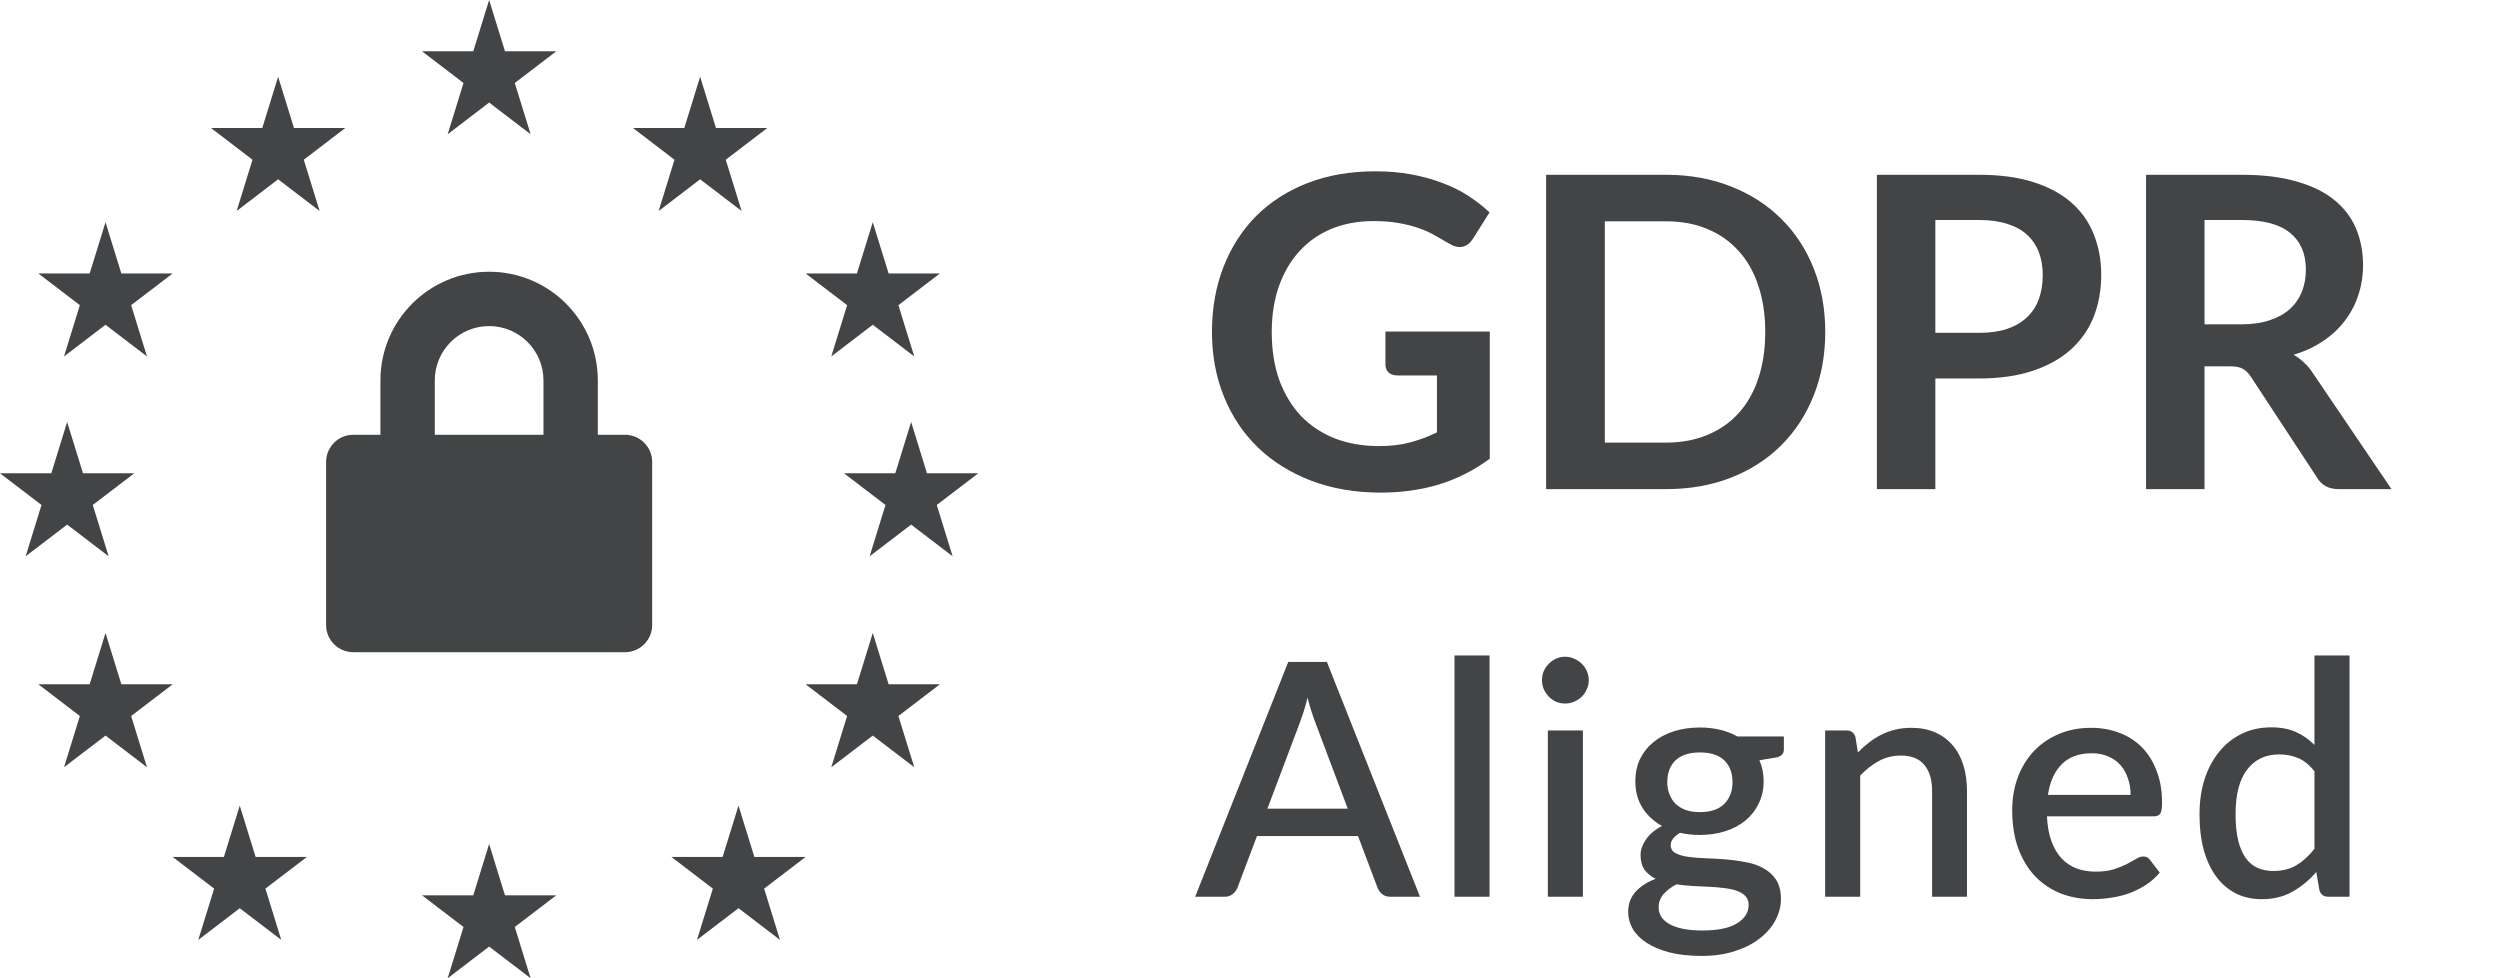 <svg width="92" height="36" viewBox="0 0 92 36" fill="none" xmlns="http://www.w3.org/2000/svg">
<path fill-rule="evenodd" clip-rule="evenodd" d="M18 0L18.583 1.887H20.471L18.944 3.054L19.527 4.941L18 3.774L16.474 4.941L17.057 3.054L15.53 1.887H17.417L18 0ZM18 31.059L18.583 32.947H20.471L18.944 34.113L19.527 36L18 34.834L16.474 36L17.057 34.113L15.53 32.947H17.417L18 31.059ZM26.348 4.711L25.765 2.824L25.182 4.711H23.294L24.821 5.878L24.238 7.765L25.765 6.598L27.291 7.765L26.708 5.878L28.235 4.711H26.348ZM32.118 8.177L32.701 10.064H34.588L33.061 11.23L33.645 13.118L32.118 11.951L30.591 13.118L31.174 11.23L29.647 10.064H31.534L32.118 8.177ZM32.701 25.182L32.118 23.294L31.535 25.182H29.647L31.174 26.349L30.591 28.235L32.118 27.069L33.645 28.235L33.061 26.349L34.588 25.182H32.701ZM3.883 8.177L4.465 10.064H6.353L4.826 11.23L5.409 13.118L3.883 11.951L2.355 13.118L2.939 11.23L1.412 10.064H3.3L3.883 8.177ZM34.112 17.417L33.53 15.529L32.946 17.417H31.059L32.586 18.583L32.003 20.471L33.53 19.305L35.056 20.471L34.473 18.583L36 17.417H34.112ZM2.471 15.529L3.054 17.417H4.941L3.414 18.583L3.998 20.471L2.471 19.305L0.944 20.471L1.527 18.583L0 17.417H1.888L2.471 15.529ZM4.466 25.182L3.883 23.294L3.299 25.182H1.412L2.939 26.349L2.356 28.235L3.883 27.069L5.409 28.235L4.826 26.349L6.353 25.182H4.466ZM27.177 29.647L27.76 31.534H29.647L28.12 32.701L28.703 34.588L27.177 33.422L25.649 34.588L26.233 32.701L24.706 31.534H26.593L27.177 29.647ZM10.818 4.711L10.235 2.824L9.652 4.711H7.765L9.292 5.878L8.709 7.765L10.235 6.598L11.762 7.765L11.179 5.878L12.706 4.711H10.818ZM8.823 29.647L9.407 31.535H11.294L9.767 32.701L10.35 34.588L8.823 33.423L7.297 34.588L7.88 32.701L6.353 31.535H8.24L8.823 29.647ZM20 16V14C20 12.895 19.105 12 18 12C16.895 12 16 12.895 16 14V16H20ZM14 14V16H13C12.448 16 12 16.448 12 17V23C12 23.552 12.448 24 13 24H23C23.552 24 24 23.552 24 23V17C24 16.448 23.552 16 23 16H22V14C22 11.791 20.209 10 18 10C15.791 10 14 11.791 14 14Z" fill="#424446"/>
<path d="M49.598 29.76L48.41 26.604C48.314 26.36 48.216 26.05 48.116 25.674C48.072 25.862 48.024 26.036 47.972 26.196C47.92 26.352 47.872 26.49 47.828 26.61L46.64 29.76H49.598ZM52.256 33H51.17C51.046 33 50.946 32.97 50.87 32.91C50.794 32.846 50.736 32.768 50.696 32.676L49.976 30.768H46.256L45.536 32.676C45.504 32.756 45.448 32.83 45.368 32.898C45.288 32.966 45.188 33 45.068 33H43.982L47.408 24.36H48.83L52.256 33ZM54.815 24.12V33H53.525V24.12H54.815ZM58.251 26.88V33H56.961V26.88H58.251ZM58.467 25.032C58.467 25.148 58.443 25.258 58.395 25.362C58.351 25.466 58.289 25.558 58.209 25.638C58.129 25.714 58.035 25.776 57.927 25.824C57.823 25.868 57.711 25.89 57.591 25.89C57.475 25.89 57.365 25.868 57.261 25.824C57.161 25.776 57.073 25.714 56.997 25.638C56.921 25.558 56.859 25.466 56.811 25.362C56.767 25.258 56.745 25.148 56.745 25.032C56.745 24.912 56.767 24.8 56.811 24.696C56.859 24.592 56.921 24.502 56.997 24.426C57.073 24.346 57.161 24.284 57.261 24.24C57.365 24.192 57.475 24.168 57.591 24.168C57.711 24.168 57.823 24.192 57.927 24.24C58.035 24.284 58.129 24.346 58.209 24.426C58.289 24.502 58.351 24.592 58.395 24.696C58.443 24.8 58.467 24.912 58.467 25.032ZM62.556 29.886C62.956 29.886 63.256 29.784 63.456 29.58C63.656 29.376 63.756 29.11 63.756 28.782C63.756 28.446 63.656 28.18 63.456 27.984C63.256 27.788 62.956 27.69 62.556 27.69C62.16 27.69 61.86 27.788 61.656 27.984C61.456 28.18 61.356 28.446 61.356 28.782C61.356 28.942 61.382 29.09 61.434 29.226C61.486 29.362 61.562 29.48 61.662 29.58C61.762 29.676 61.886 29.752 62.034 29.808C62.186 29.86 62.36 29.886 62.556 29.886ZM64.35 33.3C64.35 33.164 64.31 33.056 64.23 32.976C64.154 32.892 64.05 32.828 63.918 32.784C63.786 32.736 63.632 32.702 63.456 32.682C63.28 32.658 63.092 32.642 62.892 32.634C62.696 32.622 62.494 32.612 62.286 32.604C62.082 32.592 61.884 32.572 61.692 32.544C61.5 32.644 61.342 32.764 61.218 32.904C61.098 33.044 61.038 33.206 61.038 33.39C61.038 33.51 61.068 33.622 61.128 33.726C61.192 33.83 61.288 33.92 61.416 33.996C61.548 34.072 61.714 34.132 61.914 34.176C62.118 34.22 62.362 34.242 62.646 34.242C63.214 34.242 63.64 34.154 63.924 33.978C64.208 33.802 64.35 33.576 64.35 33.3ZM65.646 27.102V27.582C65.646 27.742 65.55 27.84 65.358 27.876L64.746 27.978C64.85 28.21 64.902 28.468 64.902 28.752C64.902 29.052 64.842 29.324 64.722 29.568C64.606 29.812 64.444 30.02 64.236 30.192C64.028 30.364 63.78 30.496 63.492 30.588C63.204 30.68 62.892 30.726 62.556 30.726C62.428 30.726 62.302 30.72 62.178 30.708C62.058 30.692 61.94 30.672 61.824 30.648C61.708 30.716 61.622 30.788 61.566 30.864C61.51 30.94 61.482 31.018 61.482 31.098C61.482 31.23 61.54 31.328 61.656 31.392C61.772 31.456 61.924 31.502 62.112 31.53C62.304 31.558 62.522 31.576 62.766 31.584C63.01 31.592 63.258 31.606 63.51 31.626C63.762 31.646 64.01 31.68 64.254 31.728C64.498 31.772 64.714 31.848 64.902 31.956C65.094 32.06 65.248 32.202 65.364 32.382C65.48 32.562 65.538 32.796 65.538 33.084C65.538 33.348 65.472 33.606 65.34 33.858C65.208 34.11 65.016 34.334 64.764 34.53C64.516 34.726 64.212 34.882 63.852 34.998C63.492 35.118 63.082 35.178 62.622 35.178C62.166 35.178 61.768 35.134 61.428 35.046C61.092 34.958 60.81 34.838 60.582 34.686C60.358 34.538 60.19 34.366 60.078 34.17C59.97 33.974 59.916 33.77 59.916 33.558C59.916 33.27 60.006 33.024 60.186 32.82C60.37 32.616 60.618 32.456 60.93 32.34C60.762 32.26 60.626 32.15 60.522 32.01C60.422 31.87 60.372 31.686 60.372 31.458C60.372 31.278 60.438 31.09 60.57 30.894C60.702 30.698 60.9 30.532 61.164 30.396C60.86 30.228 60.62 30.006 60.444 29.73C60.268 29.45 60.18 29.124 60.18 28.752C60.18 28.448 60.238 28.174 60.354 27.93C60.474 27.686 60.64 27.478 60.852 27.306C61.064 27.134 61.314 27.002 61.602 26.91C61.894 26.818 62.212 26.772 62.556 26.772C63.084 26.772 63.544 26.882 63.936 27.102H65.646ZM68.371 27.69C68.503 27.554 68.639 27.432 68.779 27.324C68.923 27.212 69.075 27.116 69.235 27.036C69.395 26.956 69.565 26.894 69.745 26.85C69.925 26.806 70.121 26.784 70.333 26.784C70.669 26.784 70.963 26.84 71.215 26.952C71.471 27.064 71.685 27.222 71.857 27.426C72.033 27.63 72.165 27.876 72.253 28.164C72.341 28.448 72.385 28.762 72.385 29.106V33H71.101V29.106C71.101 28.694 71.005 28.374 70.813 28.146C70.625 27.918 70.337 27.804 69.949 27.804C69.661 27.804 69.393 27.87 69.145 28.002C68.901 28.134 68.671 28.314 68.455 28.542V33H67.165V26.88H67.945C68.121 26.88 68.233 26.962 68.281 27.126L68.371 27.69ZM78.406 29.25C78.406 29.034 78.374 28.834 78.309 28.65C78.249 28.462 78.159 28.3 78.04 28.164C77.919 28.024 77.769 27.916 77.59 27.84C77.413 27.76 77.21 27.72 76.978 27.72C76.51 27.72 76.141 27.854 75.874 28.122C75.606 28.39 75.436 28.766 75.364 29.25H78.406ZM75.328 30.042C75.344 30.39 75.397 30.692 75.49 30.948C75.582 31.2 75.704 31.41 75.856 31.578C76.011 31.746 76.195 31.872 76.407 31.956C76.624 32.036 76.864 32.076 77.127 32.076C77.379 32.076 77.597 32.048 77.781 31.992C77.966 31.932 78.126 31.868 78.261 31.8C78.397 31.728 78.513 31.664 78.609 31.608C78.706 31.548 78.793 31.518 78.874 31.518C78.978 31.518 79.058 31.558 79.114 31.638L79.48 32.112C79.328 32.292 79.156 32.444 78.963 32.568C78.772 32.692 78.567 32.794 78.352 32.874C78.135 32.95 77.913 33.004 77.686 33.036C77.457 33.072 77.236 33.09 77.019 33.09C76.596 33.09 76.201 33.02 75.838 32.88C75.478 32.736 75.163 32.526 74.895 32.25C74.632 31.974 74.424 31.632 74.272 31.224C74.124 30.816 74.049 30.346 74.049 29.814C74.049 29.39 74.115 28.994 74.248 28.626C74.383 28.258 74.576 27.938 74.823 27.666C75.076 27.394 75.379 27.18 75.736 27.024C76.096 26.864 76.501 26.784 76.954 26.784C77.329 26.784 77.677 26.846 77.998 26.97C78.317 27.09 78.594 27.268 78.826 27.504C79.058 27.74 79.237 28.03 79.365 28.374C79.498 28.714 79.564 29.102 79.564 29.538C79.564 29.738 79.541 29.872 79.498 29.94C79.454 30.008 79.374 30.042 79.257 30.042H75.328ZM85.172 28.386C84.993 28.154 84.794 27.992 84.579 27.9C84.362 27.808 84.129 27.762 83.876 27.762C83.373 27.762 82.978 27.948 82.695 28.32C82.41 28.688 82.269 29.234 82.269 29.958C82.269 30.334 82.3 30.656 82.365 30.924C82.428 31.188 82.52 31.404 82.641 31.572C82.76 31.74 82.906 31.862 83.079 31.938C83.251 32.014 83.445 32.052 83.66 32.052C83.989 32.052 84.27 31.982 84.507 31.842C84.746 31.698 84.969 31.496 85.172 31.236V28.386ZM86.463 24.12V33H85.683C85.51 33 85.4 32.918 85.353 32.754L85.239 32.088C84.983 32.388 84.691 32.63 84.362 32.814C84.038 32.998 83.66 33.09 83.228 33.09C82.885 33.09 82.573 33.022 82.293 32.886C82.013 32.746 81.772 32.544 81.573 32.28C81.373 32.016 81.216 31.69 81.105 31.302C80.996 30.91 80.942 30.462 80.942 29.958C80.942 29.502 81.002 29.08 81.123 28.692C81.246 28.304 81.422 27.968 81.65 27.684C81.879 27.396 82.154 27.172 82.478 27.012C82.806 26.848 83.172 26.766 83.576 26.766C83.936 26.766 84.243 26.824 84.495 26.94C84.746 27.052 84.972 27.21 85.172 27.414V24.12H86.463Z" fill="#424446"/>
<path d="M54.824 12.2V16.88C54.237 17.312 53.611 17.629 52.944 17.832C52.283 18.029 51.573 18.128 50.816 18.128C49.872 18.128 49.016 17.981 48.248 17.688C47.485 17.395 46.832 16.987 46.288 16.464C45.749 15.941 45.333 15.317 45.04 14.592C44.747 13.867 44.6 13.075 44.6 12.216C44.6 11.347 44.741 10.549 45.024 9.824C45.307 9.099 45.707 8.475 46.224 7.952C46.747 7.429 47.379 7.024 48.12 6.736C48.861 6.448 49.693 6.304 50.616 6.304C51.085 6.304 51.523 6.341 51.928 6.416C52.339 6.491 52.717 6.595 53.064 6.728C53.416 6.856 53.736 7.013 54.024 7.2C54.312 7.387 54.576 7.592 54.816 7.816L54.2 8.792C54.104 8.947 53.979 9.043 53.824 9.08C53.669 9.112 53.501 9.072 53.32 8.96C53.144 8.859 52.968 8.757 52.792 8.656C52.616 8.555 52.419 8.467 52.2 8.392C51.987 8.317 51.744 8.256 51.472 8.208C51.205 8.16 50.896 8.136 50.544 8.136C49.973 8.136 49.456 8.232 48.992 8.424C48.533 8.616 48.141 8.891 47.816 9.248C47.491 9.605 47.24 10.035 47.064 10.536C46.888 11.037 46.8 11.597 46.8 12.216C46.8 12.877 46.893 13.469 47.08 13.992C47.272 14.509 47.539 14.949 47.88 15.312C48.227 15.669 48.643 15.944 49.128 16.136C49.613 16.323 50.155 16.416 50.752 16.416C51.179 16.416 51.56 16.371 51.896 16.28C52.232 16.189 52.56 16.067 52.88 15.912V13.816H51.424C51.285 13.816 51.176 13.779 51.096 13.704C51.021 13.624 50.984 13.528 50.984 13.416V12.2H54.824ZM67.169 12.216C67.169 13.064 67.028 13.843 66.745 14.552C66.463 15.261 66.065 15.872 65.553 16.384C65.041 16.896 64.425 17.293 63.705 17.576C62.985 17.859 62.185 18 61.305 18H56.897V6.432H61.305C62.185 6.432 62.985 6.576 63.705 6.864C64.425 7.147 65.041 7.544 65.553 8.056C66.065 8.563 66.463 9.171 66.745 9.88C67.028 10.589 67.169 11.368 67.169 12.216ZM64.961 12.216C64.961 11.581 64.876 11.013 64.705 10.512C64.54 10.005 64.297 9.579 63.977 9.232C63.663 8.88 63.279 8.611 62.825 8.424C62.377 8.237 61.871 8.144 61.305 8.144H59.057V16.288H61.305C61.871 16.288 62.377 16.195 62.825 16.008C63.279 15.821 63.663 15.555 63.977 15.208C64.297 14.856 64.54 14.429 64.705 13.928C64.876 13.421 64.961 12.851 64.961 12.216ZM72.829 12.248C73.224 12.248 73.568 12.2 73.861 12.104C74.155 12.003 74.397 11.861 74.589 11.68C74.787 11.493 74.933 11.269 75.029 11.008C75.125 10.741 75.173 10.445 75.173 10.12C75.173 9.811 75.125 9.531 75.029 9.28C74.933 9.029 74.789 8.816 74.597 8.64C74.405 8.464 74.163 8.331 73.869 8.24C73.576 8.144 73.229 8.096 72.829 8.096H71.221V12.248H72.829ZM72.829 6.432C73.603 6.432 74.272 6.523 74.837 6.704C75.403 6.885 75.869 7.139 76.237 7.464C76.605 7.789 76.877 8.179 77.053 8.632C77.235 9.085 77.325 9.581 77.325 10.12C77.325 10.68 77.232 11.195 77.045 11.664C76.859 12.128 76.579 12.528 76.205 12.864C75.832 13.2 75.363 13.461 74.797 13.648C74.237 13.835 73.581 13.928 72.829 13.928H71.221V18H69.069V6.432H72.829ZM82.472 11.936C82.877 11.936 83.229 11.885 83.528 11.784C83.832 11.683 84.079 11.544 84.272 11.368C84.469 11.187 84.615 10.973 84.712 10.728C84.808 10.483 84.856 10.213 84.856 9.92C84.856 9.333 84.661 8.883 84.272 8.568C83.888 8.253 83.298 8.096 82.504 8.096H81.127V11.936H82.472ZM88.007 18H86.064C85.695 18 85.429 17.856 85.263 17.568L82.832 13.864C82.741 13.725 82.639 13.627 82.528 13.568C82.421 13.509 82.261 13.48 82.047 13.48H81.127V18H78.975V6.432H82.504C83.287 6.432 83.96 6.515 84.519 6.68C85.085 6.84 85.546 7.067 85.903 7.36C86.266 7.653 86.533 8.005 86.704 8.416C86.874 8.821 86.96 9.269 86.96 9.76C86.96 10.149 86.901 10.517 86.784 10.864C86.671 11.211 86.506 11.525 86.287 11.808C86.074 12.091 85.808 12.339 85.487 12.552C85.173 12.765 84.813 12.933 84.407 13.056C84.546 13.136 84.674 13.232 84.791 13.344C84.909 13.451 85.016 13.579 85.112 13.728L88.007 18Z" fill="#424446"/>
</svg>
